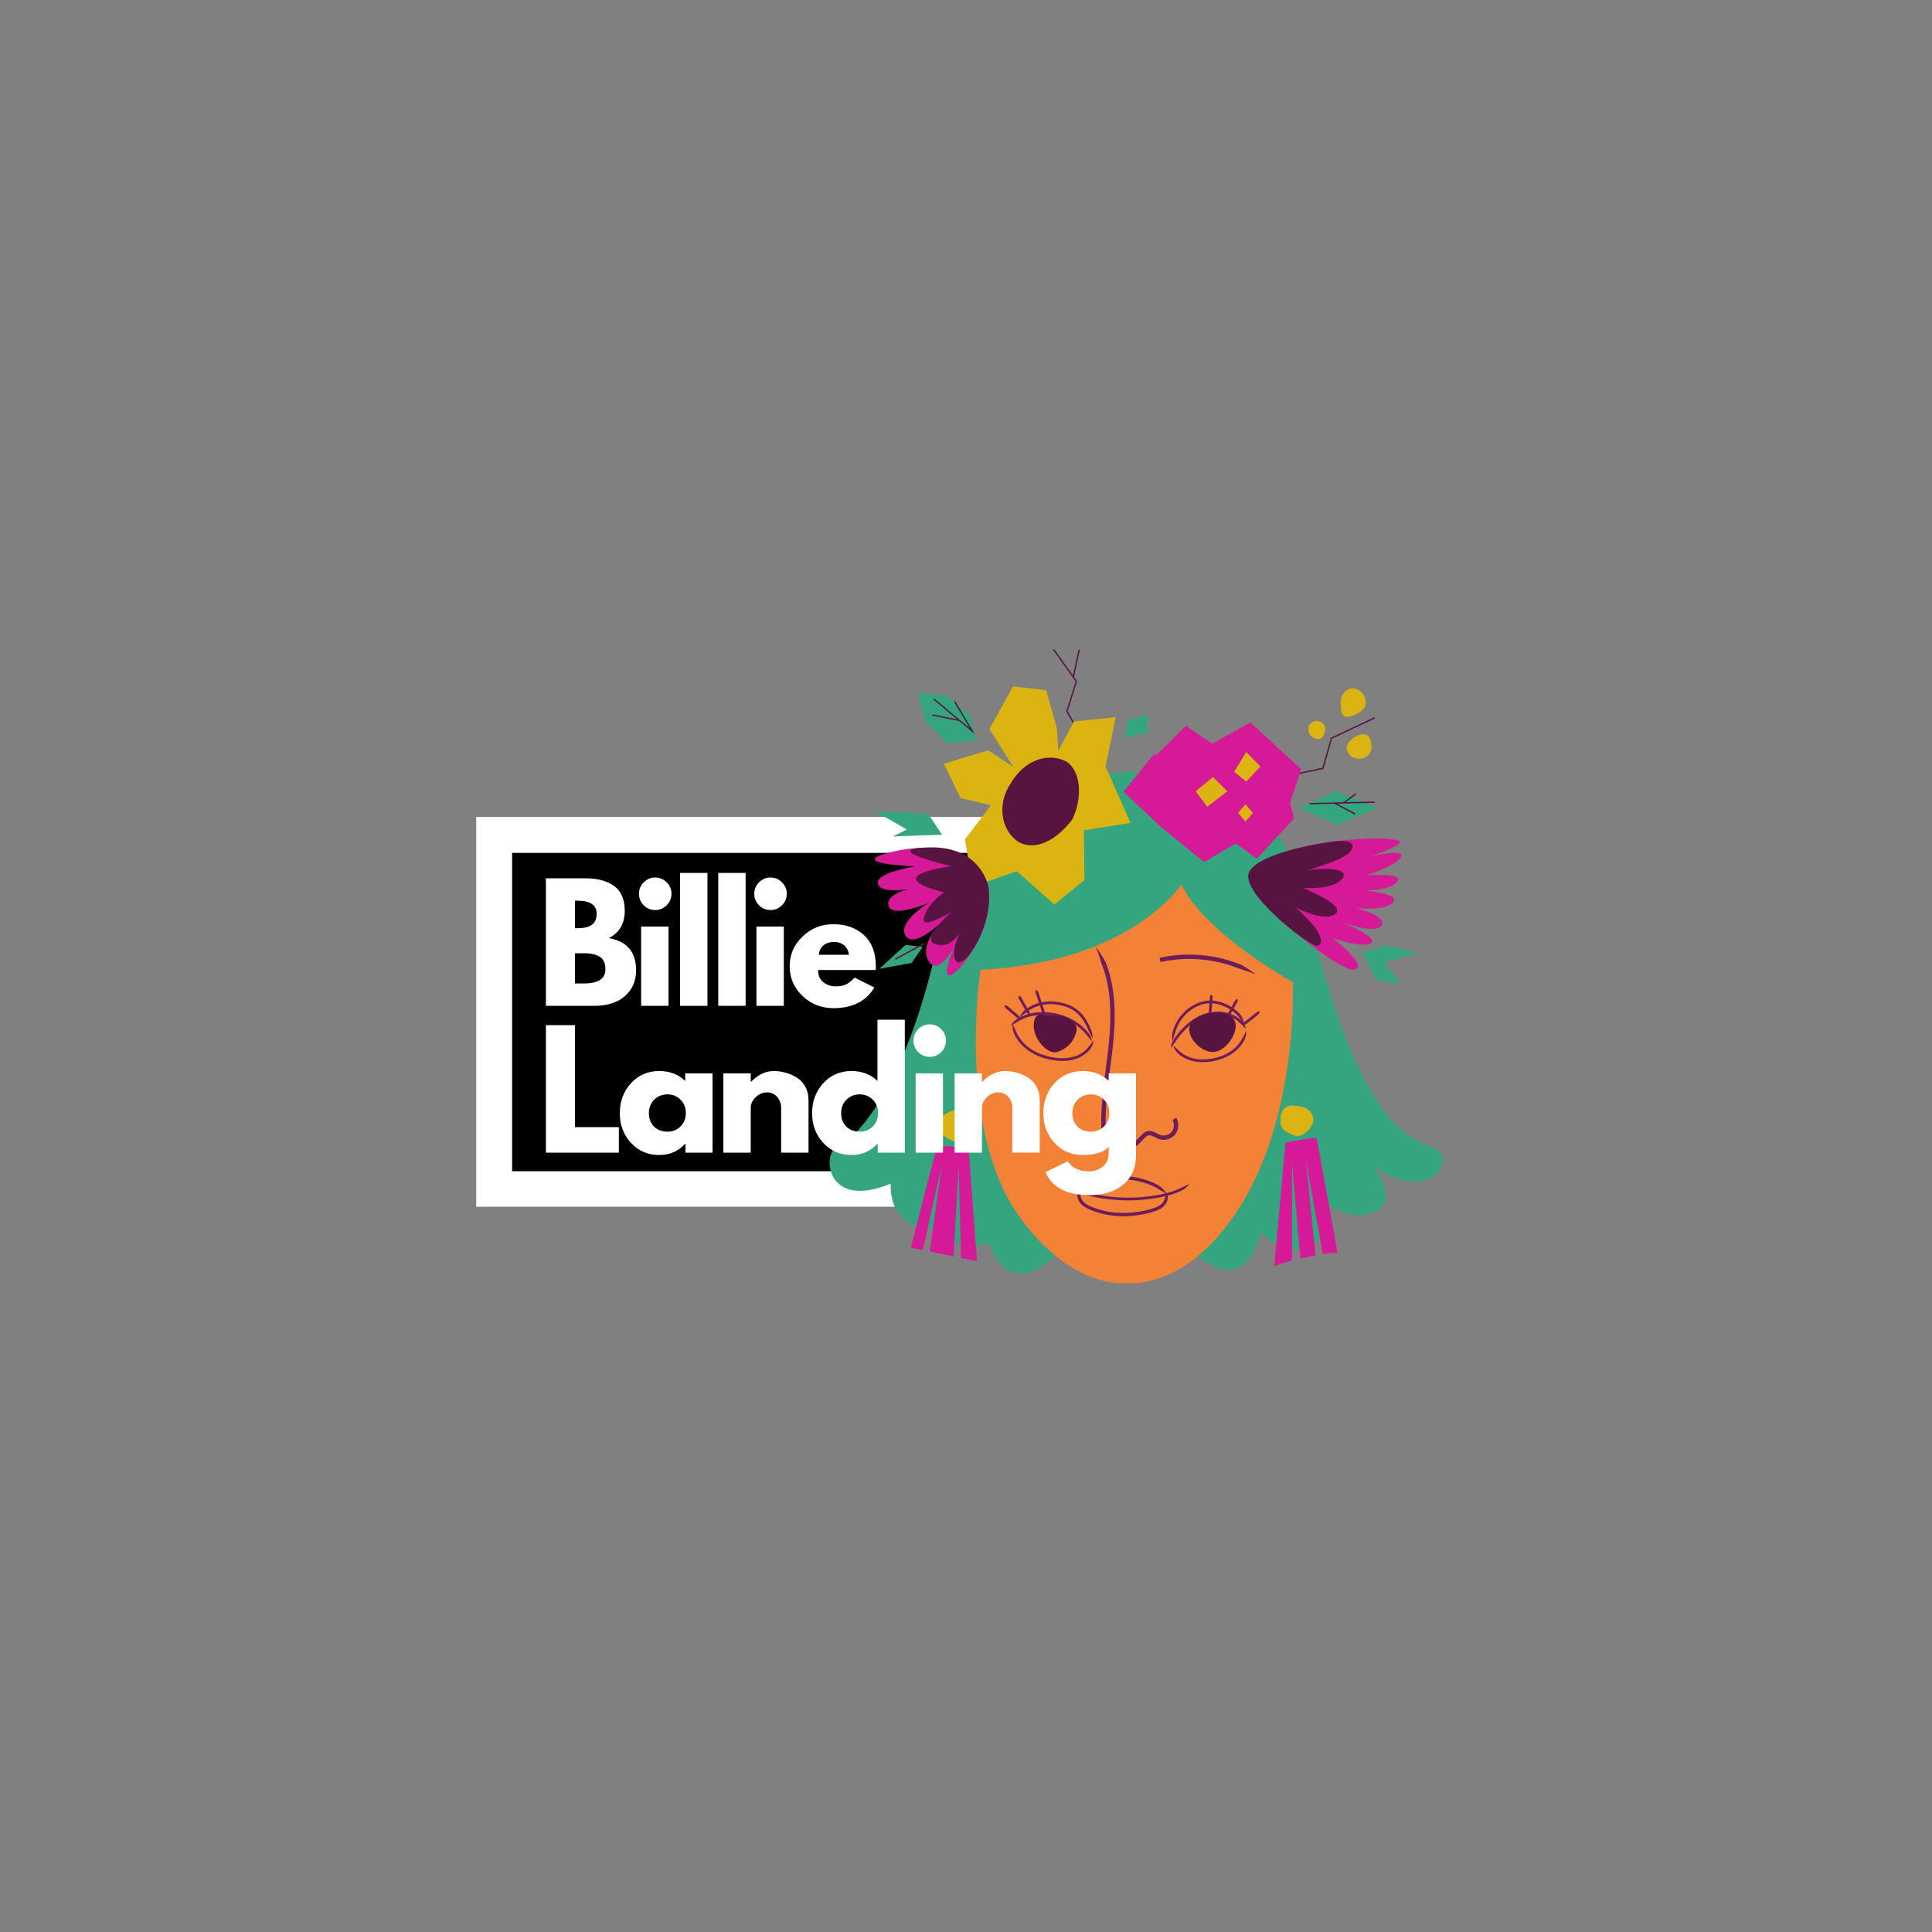 <?xml version="1.0" encoding="UTF-8"?> <svg xmlns="http://www.w3.org/2000/svg" xmlns:xlink="http://www.w3.org/1999/xlink" width="375pt" height="375pt" viewBox="0 0 375 375"><rect x="0" y="0" width="375" height="375" fill="#808080" stroke="none"/> <defs> <g> <symbol overflow="visible" id="glyph0-0"> <path style="stroke:none;" d=""></path> </symbol> <symbol overflow="visible" id="glyph0-1"> <path style="stroke:none;" d="M 1.797 -24.75 L 9.484 -24.75 C 11.797 -24.75 13.641 -24.254 15.016 -23.266 C 16.398 -22.273 17.094 -20.672 17.094 -18.453 C 17.094 -15.973 16.066 -14.203 14.016 -13.141 C 17.535 -12.516 19.297 -10.438 19.297 -6.906 C 19.297 -4.82 18.57 -3.148 17.125 -1.891 C 15.688 -0.629 13.707 0 11.188 0 L 1.797 0 Z M 7.438 -15.062 L 7.891 -15.062 C 9.148 -15.062 10.086 -15.281 10.703 -15.719 C 11.328 -16.156 11.641 -16.875 11.641 -17.875 C 11.641 -19.562 10.391 -20.406 7.891 -20.406 L 7.438 -20.406 Z M 7.438 -4.344 L 9.203 -4.344 C 11.961 -4.344 13.344 -5.266 13.344 -7.109 C 13.344 -8.211 13 -9.004 12.312 -9.484 C 11.625 -9.961 10.586 -10.203 9.203 -10.203 L 7.438 -10.203 Z M 7.438 -4.344 "></path> </symbol> <symbol overflow="visible" id="glyph0-2"> <path style="stroke:none;" d="M 2.297 -23.969 C 2.922 -24.594 3.66 -24.906 4.516 -24.906 C 5.379 -24.906 6.125 -24.594 6.75 -23.969 C 7.375 -23.352 7.688 -22.613 7.688 -21.75 C 7.688 -20.883 7.375 -20.141 6.75 -19.516 C 6.125 -18.898 5.379 -18.594 4.516 -18.594 C 3.66 -18.594 2.922 -18.898 2.297 -19.516 C 1.68 -20.141 1.375 -20.883 1.375 -21.75 C 1.375 -22.613 1.68 -23.352 2.297 -23.969 Z M 1.797 -15.391 L 1.797 0 L 7.109 0 L 7.109 -15.391 Z M 1.797 -15.391 "></path> </symbol> <symbol overflow="visible" id="glyph0-3"> <path style="stroke:none;" d="M 1.797 0 L 1.797 -25.797 L 7.109 -25.797 L 7.109 0 Z M 1.797 0 "></path> </symbol> <symbol overflow="visible" id="glyph0-4"> <path style="stroke:none;" d="M 17.375 -6.953 L 6.203 -6.953 C 6.203 -5.879 6.551 -5.082 7.25 -4.562 C 7.957 -4.039 8.723 -3.781 9.547 -3.781 C 10.398 -3.781 11.078 -3.895 11.578 -4.125 C 12.078 -4.352 12.648 -4.805 13.297 -5.484 L 17.125 -3.562 C 15.531 -0.883 12.875 0.453 9.156 0.453 C 6.832 0.453 4.836 -0.336 3.172 -1.922 C 1.516 -3.516 0.688 -5.43 0.688 -7.672 C 0.688 -9.922 1.516 -11.844 3.172 -13.438 C 4.836 -15.039 6.832 -15.844 9.156 -15.844 C 11.594 -15.844 13.578 -15.133 15.109 -13.719 C 16.641 -12.312 17.406 -10.301 17.406 -7.688 C 17.406 -7.32 17.395 -7.078 17.375 -6.953 Z M 6.359 -9.906 L 12.203 -9.906 C 12.086 -10.695 11.773 -11.305 11.266 -11.734 C 10.754 -12.172 10.098 -12.391 9.297 -12.391 C 8.422 -12.391 7.723 -12.16 7.203 -11.703 C 6.68 -11.242 6.398 -10.645 6.359 -9.906 Z M 6.359 -9.906 "></path> </symbol> <symbol overflow="visible" id="glyph0-5"> <path style="stroke:none;" d="M 7.438 -24.75 L 7.438 -4.953 L 15.953 -4.953 L 15.953 0 L 1.797 0 L 1.797 -24.75 Z M 7.438 -24.75 "></path> </symbol> <symbol overflow="visible" id="glyph0-6"> <path style="stroke:none;" d="M 2.844 -1.906 C 1.406 -3.477 0.688 -5.398 0.688 -7.672 C 0.688 -9.953 1.406 -11.883 2.844 -13.469 C 4.289 -15.051 6.125 -15.844 8.344 -15.844 C 10.383 -15.844 12.062 -15.203 13.375 -13.922 L 13.375 -15.391 L 18.688 -15.391 L 18.688 0 L 13.438 0 L 13.438 -1.734 L 13.375 -1.734 C 12.062 -0.273 10.383 0.453 8.344 0.453 C 6.125 0.453 4.289 -0.332 2.844 -1.906 Z M 7.359 -10.281 C 6.672 -9.602 6.328 -8.734 6.328 -7.672 C 6.328 -6.617 6.656 -5.754 7.312 -5.078 C 7.977 -4.41 8.852 -4.078 9.938 -4.078 C 10.969 -4.078 11.816 -4.414 12.484 -5.094 C 13.16 -5.781 13.5 -6.645 13.5 -7.688 C 13.5 -8.738 13.156 -9.602 12.469 -10.281 C 11.781 -10.969 10.938 -11.312 9.938 -11.312 C 8.914 -11.312 8.055 -10.969 7.359 -10.281 Z M 7.359 -10.281 "></path> </symbol> <symbol overflow="visible" id="glyph0-7"> <path style="stroke:none;" d="M 1.797 0 L 1.797 -15.391 L 7.109 -15.391 L 7.109 -13.766 L 7.172 -13.766 C 8.547 -15.148 10.016 -15.844 11.578 -15.844 C 12.336 -15.844 13.094 -15.738 13.844 -15.531 C 14.594 -15.332 15.312 -15.023 16 -14.609 C 16.695 -14.191 17.258 -13.598 17.688 -12.828 C 18.113 -12.055 18.328 -11.16 18.328 -10.141 L 18.328 0 L 13.016 0 L 13.016 -8.703 C 13.016 -9.504 12.758 -10.203 12.25 -10.797 C 11.738 -11.398 11.078 -11.703 10.266 -11.703 C 9.461 -11.703 8.734 -11.391 8.078 -10.766 C 7.43 -10.148 7.109 -9.461 7.109 -8.703 L 7.109 0 Z M 1.797 0 "></path> </symbol> <symbol overflow="visible" id="glyph0-8"> <path style="stroke:none;" d="M 2.844 -1.906 C 1.406 -3.477 0.688 -5.398 0.688 -7.672 C 0.688 -9.953 1.406 -11.883 2.844 -13.469 C 4.289 -15.051 6.125 -15.844 8.344 -15.844 C 10.383 -15.844 12.062 -15.203 13.375 -13.922 L 13.375 -25.797 L 18.688 -25.797 L 18.688 0 L 13.438 0 L 13.438 -1.734 L 13.375 -1.734 C 12.062 -0.273 10.383 0.453 8.344 0.453 C 6.125 0.453 4.289 -0.332 2.844 -1.906 Z M 7.359 -10.281 C 6.672 -9.602 6.328 -8.734 6.328 -7.672 C 6.328 -6.617 6.656 -5.754 7.312 -5.078 C 7.977 -4.41 8.852 -4.078 9.938 -4.078 C 10.969 -4.078 11.816 -4.414 12.484 -5.094 C 13.16 -5.781 13.5 -6.645 13.5 -7.688 C 13.5 -8.738 13.156 -9.602 12.469 -10.281 C 11.781 -10.969 10.938 -11.312 9.938 -11.312 C 8.914 -11.312 8.055 -10.969 7.359 -10.281 Z M 7.359 -10.281 "></path> </symbol> <symbol overflow="visible" id="glyph0-9"> <path style="stroke:none;" d="M 1.109 3.781 L 5.453 1.656 C 6.254 2.969 7.645 3.625 9.625 3.625 C 10.551 3.625 11.406 3.328 12.188 2.734 C 12.977 2.148 13.375 1.25 13.375 0.031 L 13.375 -1.109 C 12.438 -0.066 10.758 0.453 8.344 0.453 C 6.125 0.453 4.289 -0.332 2.844 -1.906 C 1.406 -3.477 0.688 -5.398 0.688 -7.672 C 0.688 -9.953 1.406 -11.883 2.844 -13.469 C 4.289 -15.051 6.125 -15.844 8.344 -15.844 C 10.32 -15.844 11.973 -15.234 13.297 -14.016 L 13.375 -14.016 L 13.375 -15.391 L 18.688 -15.391 L 18.688 0.422 C 18.688 2.922 17.852 4.848 16.188 6.203 C 14.531 7.566 12.344 8.25 9.625 8.25 C 5.227 8.25 2.391 6.758 1.109 3.781 Z M 7.359 -10.281 C 6.672 -9.602 6.328 -8.734 6.328 -7.672 C 6.328 -6.617 6.656 -5.754 7.312 -5.078 C 7.977 -4.41 8.852 -4.078 9.938 -4.078 C 10.969 -4.078 11.816 -4.414 12.484 -5.094 C 13.16 -5.781 13.5 -6.645 13.5 -7.688 C 13.5 -8.738 13.156 -9.602 12.469 -10.281 C 11.781 -10.969 10.938 -11.312 9.938 -11.312 C 8.914 -11.312 8.055 -10.969 7.359 -10.281 Z M 7.359 -10.281 "></path> </symbol> </g> <clipPath id="clip1"> <path d="M 161.035 134.301 L 280.004 134.301 L 280.004 247.312 L 161.035 247.312 Z M 161.035 134.301 "></path> </clipPath> <clipPath id="clip2"> <path d="M 169 126.059 L 269 126.059 L 269 191 L 169 191 Z M 169 126.059 "></path> </clipPath> <clipPath id="clip3"> <path d="M 189.164 171.629 L 251 171.629 L 251 249.055 L 189.164 249.055 Z M 189.164 171.629 "></path> </clipPath> </defs> <g id="surface1"> <path style=" stroke:none;fill-rule:nonzero;fill:rgb(0%,0%,0%);fill-opacity:1;" d="M 99.117 162.957 L 210.957 162.957 L 210.957 233.621 L 99.117 233.621 Z M 99.117 162.957 "></path> <path style=" stroke:none;fill-rule:nonzero;fill:rgb(100%,100%,100%);fill-opacity:1;" d="M 236.34 158.574 L 92.43 158.574 L 92.43 234.23 L 243.234 234.23 L 243.234 158.574 Z M 236.34 227.336 L 99.402 227.336 L 99.402 165.547 L 236.34 165.547 Z M 236.34 227.336 "></path> <g clip-path="url(#clip1)" clip-rule="nonzero"> <path style=" stroke:none;fill-rule:nonzero;fill:rgb(20.779%,64.709%,49.799%);fill-opacity:1;" d="M 222.758 138.578 L 219.008 139.754 L 218.227 143.188 L 222.758 142.242 Z M 182.844 162.008 L 180.133 157.934 L 169.766 157.414 L 176.012 161.008 L 173.301 162.355 Z M 275.266 184.961 L 269.141 183.465 L 264.375 184.961 L 267.098 190.195 L 271.801 191.074 L 268.758 186.77 Z M 170.676 188.043 L 176.949 186.906 L 179.094 183.789 L 175.766 183.41 Z M 267.453 156.75 L 259.316 153.598 L 252.09 156.859 L 259.578 160.098 Z M 189.551 143.773 L 188.211 138.777 L 183.844 135.09 L 178.203 134.453 L 179.672 140.098 L 183.895 144.266 Z M 274.926 229.336 C 270.246 229.602 266.48 226.074 266.281 225.887 C 266.523 226.191 272.324 233.523 266.273 235.418 C 260.258 237.301 256.195 232.242 255.984 231.973 C 256.156 232.258 259.703 238.129 255.148 241.5 C 250.48 244.957 244.711 239.148 244.711 239.148 C 241.965 251.453 233.328 244.441 233.328 244.441 C 233.328 244.441 217.797 230.164 206.535 242.109 C 195.273 254.055 191.977 241.082 191.977 241.082 C 185.25 244.402 183.738 238.598 183.738 238.598 C 171.93 239.84 172.887 229.75 172.887 229.75 C 160.117 235.004 159.703 223.805 162.312 222.836 C 164.922 221.867 175.91 212.746 182.504 180.672 C 189.094 148.602 220.273 149.844 220.273 149.844 C 250.078 148.738 253.641 175.559 253.641 175.559 C 263.664 220.488 275.062 221.18 278.359 222.836 C 281.656 224.496 279.734 229.059 274.926 229.336 "></path> </g> <g clip-path="url(#clip2)" clip-rule="nonzero"> <path style="fill:none;stroke-width:10;stroke-linecap:butt;stroke-linejoin:miter;stroke:rgb(34.509%,7.84%,25.49%);stroke-opacity:1;stroke-miterlimit:10;" d="M 706.205 2539.784 L 489.308 2422.795 M 3927.426 3656.262 L 3835.474 3589.498 M 3922.538 3506.498 L 3767.044 3589.498 M 4069.325 3595.264 L 3582.224 3583.732 M 766.233 4245.91 L 969.383 4205.093 M 776.009 4366.693 L 1065.306 4124.976 L 932.724 4346.967 M 3292.01 3765.209 L 3682.577 3847.602 L 3746.424 4072.931 L 4069.325 4224.516 M 1819.098 4528.899 L 1863.089 4733.592 M 1640.235 4779.265 L 1841.705 4497.338 L 1771.442 4273.071 L 1967.871 3933.485 " transform="matrix(0.026,0,0,-0.026,161.033,249.172)"></path> </g> <g clip-path="url(#clip3)" clip-rule="nonzero"> <path style=" stroke:none;fill-rule:nonzero;fill:rgb(95.29%,50.589%,21.179%);fill-opacity:1;" d="M 250.941 190.625 C 250.941 190.625 252.133 217.309 239.859 235.496 C 227.586 253.684 210.387 253.527 197.93 236.246 C 185.477 218.969 190.332 188.223 190.332 188.223 C 219.629 186.785 229.293 171.691 229.293 171.691 C 234.055 181.371 250.941 190.625 250.941 190.625 "></path> </g> <path style=" stroke:none;fill-rule:nonzero;fill:rgb(43.14%,10.979%,35.289%);fill-opacity:1;" d="M 202.707 196.84 C 202.727 196.848 202.695 196.859 202.699 196.855 C 202.707 196.855 202.707 196.883 202.707 196.844 C 202.707 196.848 202.707 196.844 202.711 196.836 C 202.734 196.812 202.734 196.816 202.742 196.805 C 202.746 196.797 202.75 196.777 202.754 196.762 C 202.77 196.703 202.777 196.645 202.781 196.586 C 202.789 196.473 202.777 196.355 202.734 196.219 C 202.637 195.922 202.145 194.441 202.145 194.441 C 202.145 194.441 201.656 192.961 201.559 192.664 C 201.465 192.391 201.328 192.266 201.094 192.09 C 201.008 192.375 200.973 192.559 201.059 192.832 C 201.16 193.129 201.648 194.609 201.648 194.609 C 201.648 194.609 202.137 196.09 202.234 196.387 C 202.281 196.523 202.34 196.621 202.418 196.707 C 202.453 196.754 202.496 196.793 202.543 196.836 C 202.566 196.848 202.586 196.887 202.648 196.918 C 202.664 196.926 202.684 196.93 202.699 196.926 C 202.723 196.922 202.75 196.898 202.746 196.883 C 202.75 196.867 202.746 196.855 202.738 196.844 C 202.734 196.832 202.711 196.828 202.707 196.84 Z M 212.109 201.574 C 212.062 200.879 212.004 200.402 211.688 199.637 C 211.633 199.512 211.547 199.301 211.34 198.875 C 211.113 198.422 210.781 197.824 210.328 197.238 C 209.883 196.645 209.293 196.086 208.672 195.684 C 208.055 195.273 207.426 195.035 206.973 194.883 C 206.516 194.73 206.223 194.664 206.223 194.664 C 206.223 194.664 205.98 194.598 205.578 194.523 C 205.176 194.449 204.605 194.375 203.965 194.371 C 203.324 194.363 202.609 194.43 201.934 194.594 C 201.258 194.75 200.629 195.004 200.133 195.262 C 199.57 195.562 199.25 195.805 199.086 195.93 C 198.426 196.445 198.156 196.875 197.883 197.516 C 198.426 197.078 198.785 196.824 199.402 196.352 C 199.555 196.234 199.852 196.012 200.379 195.734 C 200.84 195.492 201.426 195.258 202.055 195.109 C 202.688 194.961 203.355 194.895 203.961 194.898 C 204.566 194.902 205.102 194.977 205.484 195.043 C 205.867 195.113 206.098 195.176 206.098 195.176 C 206.098 195.176 206.371 195.242 206.805 195.383 C 207.234 195.527 207.824 195.754 208.387 196.129 C 208.953 196.5 209.492 197.012 209.91 197.562 C 210.336 198.113 210.652 198.68 210.867 199.113 C 211.07 199.52 211.152 199.723 211.207 199.848 C 211.516 200.578 211.742 200.98 212.109 201.574 Z M 196.566 198.766 C 196.512 199.461 196.547 199.969 196.891 200.738 C 196.949 200.867 197.047 201.078 197.297 201.488 C 197.602 201.988 198.078 202.621 198.703 203.191 C 199.324 203.766 200.086 204.273 200.824 204.645 C 201.566 205.016 202.281 205.266 202.809 205.414 C 203.332 205.566 203.664 205.633 203.664 205.633 C 203.664 205.633 203.945 205.699 204.402 205.773 C 204.863 205.848 205.512 205.93 206.242 205.93 C 206.973 205.93 207.793 205.84 208.559 205.613 C 209.324 205.395 210.023 205.031 210.543 204.645 C 211.066 204.262 211.332 203.957 211.473 203.801 C 212.02 203.152 212.176 202.641 212.238 201.949 C 211.855 202.535 211.578 202.867 211.078 203.449 C 210.953 203.59 210.711 203.867 210.234 204.215 C 209.758 204.57 209.117 204.898 208.41 205.102 C 207.703 205.312 206.934 205.398 206.242 205.398 C 205.547 205.398 204.93 205.324 204.488 205.254 C 204.047 205.18 203.777 205.117 203.777 205.117 C 203.777 205.117 203.457 205.055 202.953 204.906 C 202.449 204.762 201.766 204.523 201.062 204.172 C 200.359 203.816 199.641 203.336 199.059 202.797 C 198.473 202.266 198.031 201.672 197.742 201.211 C 197.512 200.828 197.422 200.629 197.363 200.512 C 197.039 199.805 196.844 199.41 196.566 198.766 Z M 212 202.113 C 211.828 201.441 211.656 200.977 211.137 200.324 C 211.039 200.223 210.898 200.035 210.562 199.699 C 210.215 199.34 209.699 198.902 209.105 198.484 C 208.512 198.07 207.82 197.703 207.168 197.422 C 206.512 197.133 205.887 196.949 205.43 196.828 C 205.199 196.773 205.012 196.73 204.883 196.699 C 204.754 196.676 204.68 196.66 204.68 196.66 C 204.68 196.66 204.621 196.652 204.512 196.633 C 204.398 196.613 204.242 196.578 204.039 196.555 C 203.641 196.5 203.082 196.445 202.449 196.445 C 201.82 196.441 201.121 196.5 200.453 196.625 C 199.781 196.746 199.148 196.941 198.637 197.152 C 198.047 197.395 197.707 197.598 197.527 197.699 C 196.82 198.145 196.5 198.535 196.152 199.137 C 196.742 198.77 197.133 198.562 197.797 198.156 C 197.965 198.062 198.281 197.871 198.836 197.645 C 199.312 197.449 199.914 197.266 200.547 197.148 C 201.184 197.027 201.848 196.973 202.449 196.977 C 203.051 196.977 203.586 197.027 203.969 197.082 C 204.16 197.098 204.312 197.133 204.418 197.152 C 204.523 197.168 204.582 197.18 204.582 197.18 C 204.582 197.18 204.652 197.191 204.777 197.215 C 204.902 197.246 205.078 197.289 205.301 197.34 C 205.734 197.457 206.336 197.633 206.961 197.91 C 207.586 198.18 208.242 198.531 208.809 198.926 C 209.371 199.32 209.859 199.734 210.191 200.074 C 210.508 200.395 210.641 200.566 210.734 200.66 C 210.852 200.816 210.965 200.949 211.074 201.074 C 211.184 201.195 211.273 201.316 211.375 201.422 C 211.582 201.641 211.758 201.859 212 202.113 Z M 241.379 198.758 C 241.391 198.41 241.348 198.102 241.242 197.801 C 241.137 197.5 240.973 197.199 240.699 196.875 C 240.605 196.766 240.457 196.582 240.098 196.262 C 239.676 195.887 239.07 195.453 238.352 195.086 C 237.641 194.715 236.809 194.43 236.02 194.301 C 235.227 194.164 234.484 194.199 233.957 194.285 C 233.695 194.324 233.484 194.379 233.34 194.414 C 233.195 194.457 233.117 194.477 233.117 194.477 C 233.117 194.477 232.848 194.551 232.43 194.723 C 232.016 194.902 231.441 195.168 230.871 195.586 C 230.297 195.996 229.719 196.531 229.242 197.117 C 228.758 197.703 228.379 198.34 228.117 198.895 C 227.844 199.473 227.73 199.855 227.672 200.051 C 227.445 200.855 227.465 201.359 227.586 202.043 C 227.801 201.375 227.953 200.957 228.172 200.207 C 228.23 200.023 228.336 199.664 228.594 199.121 C 228.84 198.602 229.195 198.008 229.648 197.457 C 230.098 196.902 230.637 196.402 231.176 196.02 C 231.707 195.629 232.242 195.383 232.629 195.211 C 233.02 195.051 233.266 194.984 233.266 194.984 C 233.266 194.984 233.34 194.965 233.473 194.926 C 233.605 194.891 233.801 194.844 234.039 194.809 C 234.52 194.73 235.203 194.699 235.934 194.824 C 236.664 194.945 237.441 195.207 238.113 195.559 C 238.785 195.906 239.363 196.316 239.75 196.66 C 240.082 196.953 240.215 197.121 240.301 197.219 C 240.551 197.508 240.73 197.742 240.902 197.977 C 241.07 198.211 241.227 198.445 241.379 198.758 Z M 241.105 198.973 C 241.367 198.996 241.531 198.992 241.734 198.852 C 241.844 198.777 242.164 198.543 242.453 198.324 C 242.742 198.102 243.004 197.898 243.004 197.898 C 243.004 197.898 243.262 197.691 243.547 197.465 C 243.832 197.234 244.133 196.977 244.23 196.891 C 244.414 196.727 244.461 196.566 244.5 196.305 C 244.238 196.312 244.078 196.336 243.891 196.488 C 243.793 196.57 243.492 196.824 243.215 197.051 C 242.938 197.277 242.684 197.484 242.684 197.484 C 242.684 197.484 242.422 197.68 242.137 197.898 C 241.852 198.113 241.535 198.344 241.43 198.422 C 241.234 198.566 241.176 198.719 241.105 198.973 Z M 238.375 197.156 C 238.602 197.09 238.738 197.031 238.844 196.852 C 238.953 196.652 239.508 195.66 239.508 195.66 C 239.508 195.66 240.059 194.668 240.172 194.469 C 240.27 194.285 240.246 194.137 240.184 193.906 C 239.953 193.977 239.816 194.039 239.711 194.219 C 239.602 194.414 239.051 195.402 239.051 195.402 C 239.051 195.402 238.5 196.387 238.391 196.586 C 238.293 196.773 238.312 196.918 238.375 197.156 Z M 234.82 196.887 C 235.008 196.727 235.113 196.613 235.137 196.395 C 235.152 196.277 235.191 195.922 235.219 195.598 C 235.246 195.273 235.27 194.977 235.27 194.977 C 235.27 194.977 235.293 194.68 235.316 194.355 C 235.34 194.027 235.359 193.672 235.359 193.555 C 235.367 193.336 235.285 193.207 235.125 193.02 C 234.949 193.191 234.852 193.312 234.836 193.527 C 234.832 193.645 234.809 193.996 234.789 194.32 C 234.77 194.641 234.746 194.934 234.746 194.934 C 234.746 194.934 234.723 195.227 234.695 195.551 C 234.664 195.871 234.629 196.223 234.617 196.34 C 234.598 196.555 234.676 196.688 234.82 196.887 Z M 241.895 200.105 C 241.586 200.73 241.363 201.109 240.988 201.789 C 240.922 201.902 240.816 202.09 240.555 202.449 C 240.289 202.809 239.887 203.262 239.387 203.668 C 238.887 204.082 238.285 204.445 237.699 204.715 C 237.113 204.988 236.551 205.168 236.137 205.277 C 235.723 205.387 235.457 205.434 235.457 205.434 C 235.457 205.434 235.238 205.48 234.875 205.531 C 234.512 205.582 234.004 205.637 233.438 205.633 C 232.867 205.633 232.238 205.57 231.648 205.43 C 231.059 205.297 230.512 205.074 230.086 204.84 C 229.566 204.551 229.285 204.316 229.141 204.195 C 228.844 203.949 228.621 203.746 228.406 203.547 C 228.191 203.348 227.98 203.16 227.746 202.902 C 227.836 203.242 227.945 203.52 228.109 203.793 C 228.27 204.062 228.48 204.324 228.801 204.602 C 228.961 204.734 229.27 204.992 229.832 205.309 C 230.297 205.562 230.895 205.805 231.527 205.949 C 232.164 206.102 232.832 206.164 233.434 206.164 C 234.035 206.168 234.57 206.109 234.949 206.055 C 235.328 206 235.559 205.949 235.559 205.949 C 235.559 205.949 235.832 205.902 236.27 205.789 C 236.703 205.676 237.301 205.484 237.918 205.199 C 238.539 204.914 239.18 204.527 239.719 204.082 C 240.258 203.645 240.691 203.156 240.977 202.77 C 241.258 202.379 241.371 202.176 241.441 202.051 C 241.844 201.312 241.914 200.801 241.895 200.105 Z M 241.879 199.762 C 241.691 199.094 241.488 198.621 240.879 198.031 C 240.77 197.938 240.605 197.77 240.207 197.496 C 239.781 197.203 239.164 196.871 238.445 196.648 C 237.734 196.43 236.926 196.32 236.191 196.348 C 235.453 196.367 234.793 196.5 234.324 196.629 C 233.859 196.758 233.574 196.871 233.574 196.871 C 233.574 196.871 233.336 196.953 232.957 197.121 C 232.582 197.293 232.07 197.559 231.535 197.918 C 231 198.273 230.441 198.723 229.945 199.203 C 229.445 199.68 229.004 200.184 228.656 200.617 C 228.266 201.109 228.047 201.43 227.93 201.598 C 227.473 202.285 227.316 202.77 227.238 203.465 C 227.633 202.891 227.918 202.555 228.363 201.898 C 228.473 201.738 228.688 201.426 229.07 200.949 C 229.402 200.531 229.828 200.047 230.309 199.59 C 230.785 199.129 231.316 198.699 231.824 198.359 C 232.332 198.016 232.82 197.766 233.176 197.605 C 233.531 197.445 233.758 197.363 233.758 197.363 C 233.758 197.363 234.023 197.262 234.461 197.141 C 234.902 197.02 235.52 196.895 236.207 196.879 C 236.891 196.855 237.633 196.953 238.293 197.16 C 238.953 197.363 239.52 197.668 239.91 197.934 C 240.273 198.184 240.426 198.336 240.523 198.422 C 241.082 198.949 241.398 199.258 241.879 199.762 Z M 226.418 231.723 C 226.219 231.355 226.008 231.062 225.75 230.789 C 225.492 230.52 225.184 230.266 224.75 230.016 C 224.633 229.949 224.453 229.848 224.23 229.734 C 224.113 229.684 223.992 229.617 223.855 229.562 L 223.723 229.5 L 223.555 229.43 C 223.441 229.379 223.324 229.332 223.203 229.289 C 222.969 229.199 222.723 229.109 222.469 229.031 C 221.457 228.703 220.32 228.453 219.137 228.328 C 217.953 228.211 216.723 228.203 215.531 228.344 C 214.344 228.484 213.191 228.738 212.168 229.09 C 211.148 229.414 210.168 229.871 209.578 230.621 C 209.434 230.809 209.316 231.012 209.234 231.219 C 209.16 231.43 209.113 231.637 209.102 231.836 C 209.082 232.234 209.176 232.566 209.277 232.816 C 209.383 233.07 209.496 233.246 209.578 233.363 C 209.656 233.477 209.707 233.535 209.707 233.535 C 209.707 233.535 209.754 233.594 209.852 233.695 C 209.949 233.801 210.094 233.941 210.301 234.098 C 210.715 234.41 211.359 234.738 212.148 235.023 C 212.938 235.324 213.895 235.609 214.961 235.801 C 216.027 235.992 217.195 236.094 218.391 236.07 C 219.586 236.047 220.805 235.906 221.969 235.676 C 222.258 235.617 222.543 235.547 222.828 235.484 C 223.109 235.41 223.387 235.34 223.664 235.258 C 223.938 235.18 224.211 235.09 224.473 234.988 C 224.605 234.938 224.738 234.879 224.863 234.816 L 225.055 234.723 L 225.215 234.633 C 225.816 234.289 226.215 233.82 226.359 233.551 C 226.633 233.07 226.695 232.617 226.637 232.215 C 226.582 231.812 226.371 231.441 226.027 231.203 C 226.215 231.578 226.219 231.906 226.176 232.223 C 226.125 232.539 226.031 232.863 225.816 233.227 C 225.711 233.422 225.414 233.785 224.898 234.082 L 224.758 234.16 L 224.594 234.242 C 224.48 234.297 224.363 234.348 224.242 234.391 C 224.004 234.488 223.75 234.57 223.488 234.648 C 223.219 234.719 222.949 234.789 222.676 234.863 C 222.402 234.926 222.125 234.992 221.844 235.051 C 220.715 235.277 219.535 235.41 218.379 235.434 C 217.227 235.457 216.098 235.355 215.07 235.176 C 214.047 234.992 213.129 234.719 212.371 234.434 C 211.602 234.152 211.023 233.852 210.676 233.586 C 210.504 233.457 210.383 233.34 210.305 233.258 C 210.23 233.18 210.191 233.133 210.191 233.133 C 210.191 233.133 210.152 233.086 210.09 232.996 C 210.027 232.902 209.938 232.766 209.859 232.578 C 209.785 232.387 209.715 232.145 209.734 231.871 C 209.75 231.598 209.852 231.297 210.074 231.012 C 210.297 230.73 210.621 230.469 211.02 230.254 C 211.41 230.027 211.871 229.859 212.367 229.691 C 213.352 229.355 214.457 229.113 215.602 228.977 C 216.746 228.844 217.934 228.852 219.07 228.961 C 220.211 229.082 221.305 229.324 222.273 229.637 C 222.52 229.715 222.754 229.797 222.98 229.883 C 223.094 229.926 223.203 229.973 223.312 230.016 L 223.469 230.086 L 223.598 230.141 C 223.727 230.195 223.844 230.258 223.949 230.309 C 224.16 230.414 224.328 230.504 224.438 230.566 C 224.844 230.797 225.16 230.977 225.465 231.156 C 225.773 231.328 226.07 231.492 226.418 231.723 Z M 230.836 229.82 C 230.203 230.105 229.789 230.27 229.09 230.625 C 228.992 230.668 228.852 230.746 228.668 230.824 C 228.578 230.863 228.48 230.91 228.371 230.949 C 228.309 230.977 228.242 231 228.18 231.027 C 228.109 231.055 228.035 231.082 227.965 231.109 C 227.816 231.164 227.668 231.215 227.512 231.266 C 226.266 231.684 224.719 231.977 223.238 232.18 C 221.754 232.375 220.328 232.465 219.273 232.461 C 218.746 232.473 218.312 232.453 218.008 232.445 C 217.707 232.438 217.539 232.434 217.539 232.434 C 217.539 232.434 217.496 232.43 217.414 232.43 C 217.336 232.426 217.219 232.418 217.066 232.406 C 216.766 232.379 216.332 232.367 215.809 232.309 C 214.758 232.211 213.344 232 211.879 231.676 C 211.516 231.59 211.145 231.512 210.781 231.414 C 210.418 231.312 210.055 231.211 209.695 231.113 C 209.34 231 208.992 230.891 208.652 230.781 C 208.316 230.676 207.977 230.539 207.688 230.438 C 207.188 230.266 206.793 230.09 206.59 230.008 C 205.844 229.719 205.406 229.59 204.719 229.465 C 205.262 229.891 205.637 230.195 206.391 230.496 C 206.598 230.582 207 230.762 207.504 230.938 C 207.797 231.039 208.145 231.18 208.484 231.285 C 208.828 231.395 209.184 231.508 209.543 231.625 C 209.91 231.723 210.277 231.828 210.648 231.93 C 211.02 232.031 211.398 232.105 211.766 232.195 C 213.25 232.523 214.691 232.738 215.758 232.832 C 216.289 232.895 216.73 232.906 217.035 232.934 C 217.188 232.945 217.309 232.953 217.391 232.957 C 217.473 232.961 217.516 232.961 217.516 232.961 C 217.516 232.961 217.688 232.965 217.992 232.977 C 218.301 232.984 218.742 233.004 219.277 232.988 C 220.348 232.992 221.801 232.906 223.309 232.707 C 224.812 232.5 226.379 232.207 227.676 231.773 C 227.836 231.719 227.992 231.664 228.145 231.605 C 228.223 231.578 228.297 231.551 228.371 231.523 C 228.438 231.496 228.504 231.469 228.57 231.441 C 228.684 231.398 228.785 231.348 228.883 231.309 C 229.074 231.227 229.223 231.145 229.324 231.098 C 230.059 230.719 230.414 230.367 230.836 229.82 Z M 227.824 218.781 C 227.742 219.262 227.492 219.695 227.117 219.984 C 226.738 220.273 226.242 220.434 225.766 220.41 C 225.523 220.398 225.305 220.348 225.07 220.242 C 224.832 220.141 224.582 220.004 224.312 219.867 C 224.043 219.734 223.742 219.594 223.379 219.535 C 223.02 219.473 222.59 219.539 222.27 219.734 C 221.949 219.922 221.723 220.16 221.52 220.363 L 220.906 220.988 C 220.109 221.809 219.273 222.555 218.266 222.828 C 217.77 222.965 217.258 222.98 216.801 222.82 C 216.336 222.66 215.922 222.344 215.594 221.945 C 214.922 221.141 214.68 220.043 214.613 218.926 C 214.523 216.652 214.684 214.32 214.922 212.02 C 215.395 207.406 216.242 202.797 216.344 198.082 C 216.375 196.906 216.348 195.727 216.266 194.551 C 216.184 193.375 216.047 192.199 215.82 191.035 C 215.598 189.875 215.309 188.723 214.914 187.602 L 214.582 186.723 C 214.023 185.672 213.379 184.68 212.656 183.766 C 213.125 184.805 213.492 185.863 213.77 186.934 L 213.941 187.379 L 214.023 187.594 C 214.078 187.73 214.125 187.863 214.168 188.004 L 214.438 188.832 L 214.664 189.668 C 214.742 189.949 214.797 190.234 214.863 190.516 C 215.109 191.652 215.281 192.805 215.387 193.969 C 215.484 195.129 215.527 196.301 215.52 197.469 C 215.484 202.156 214.641 206.816 214.133 211.531 C 213.879 213.895 213.703 216.266 213.762 218.668 C 213.785 219.277 213.848 219.895 214 220.508 C 214.148 221.121 214.398 221.734 214.781 222.262 C 215.16 222.789 215.668 223.246 216.289 223.523 C 216.598 223.656 216.938 223.742 217.273 223.77 C 217.613 223.793 217.949 223.762 218.27 223.695 C 218.914 223.551 219.496 223.262 220.012 222.898 C 220.527 222.535 220.973 222.109 221.395 221.688 L 222.012 221.055 C 222.223 220.848 222.418 220.641 222.605 220.516 C 222.793 220.383 222.961 220.348 223.168 220.355 C 223.375 220.375 223.609 220.461 223.855 220.582 C 224.105 220.699 224.367 220.848 224.656 220.98 C 224.945 221.113 225.297 221.223 225.641 221.246 C 226.328 221.293 227.02 221.098 227.578 220.688 C 228.145 220.281 228.527 219.625 228.645 218.953 C 228.77 218.277 228.656 217.555 228.293 216.949 L 227.582 217.387 C 227.82 217.789 227.91 218.301 227.824 218.781 Z M 225.25 186.73 L 225.07 185.91 C 227.809 185.309 230.637 185.137 233.422 185.414 C 234.816 185.555 236.199 185.801 237.555 186.152 C 237.891 186.246 238.23 186.328 238.566 186.434 L 239.566 186.754 L 240.516 187.105 C 240.672 187.16 240.82 187.223 240.973 187.289 C 241.965 187.855 242.902 188.508 243.801 189.18 C 242.734 188.73 241.656 188.332 240.559 188.023 C 240.484 187.996 240.414 187.961 240.34 187.934 L 240.047 187.828 C 239.734 187.715 239.422 187.586 239.102 187.484 L 238.148 187.18 L 237.18 186.918 C 235.879 186.598 234.559 186.367 233.227 186.242 C 230.562 185.98 227.863 186.164 225.25 186.73 "></path> <path style=" stroke:none;fill-rule:nonzero;fill:rgb(43.14%,10.979%,35.289%);fill-opacity:1;" d="M 199.844 196.965 C 199.887 196.707 199.898 196.543 199.785 196.332 C 199.656 196.105 199.008 194.977 199.008 194.977 C 199.008 194.977 198.363 193.844 198.234 193.617 C 198.113 193.41 197.965 193.336 197.719 193.242 C 197.676 193.5 197.664 193.664 197.777 193.875 C 197.906 194.105 198.555 195.238 198.555 195.238 C 198.555 195.238 199.199 196.371 199.332 196.598 C 199.453 196.805 199.598 196.879 199.844 196.965 "></path> <path style=" stroke:none;fill-rule:nonzero;fill:rgb(43.14%,10.979%,35.289%);fill-opacity:1;" d="M 197.93 197.652 C 197.895 197.402 197.859 197.25 197.695 197.109 C 197.516 196.957 196.621 196.199 196.621 196.199 C 196.621 196.199 195.723 195.441 195.543 195.289 C 195.375 195.152 195.223 195.141 194.973 195.148 C 195 195.395 195.035 195.539 195.199 195.688 C 195.379 195.84 196.285 196.602 196.285 196.602 C 196.285 196.602 197.188 197.367 197.367 197.52 C 197.535 197.656 197.688 197.664 197.93 197.652 "></path> <path style=" stroke:none;fill-rule:nonzero;fill:rgb(83.919%,9.799%,58.82%);fill-opacity:1;" d="M 188.207 166.602 C 188.207 166.602 183.156 163.004 173.266 165.324 C 163.375 167.641 177.664 168.168 177.664 168.168 C 177.664 168.168 169.602 169.379 170.441 171.645 C 171.277 173.91 178.445 172.172 178.445 172.172 C 178.445 172.172 172.008 172.953 172.43 175.672 C 172.848 178.391 180.172 175.281 180.172 175.281 C 180.172 175.281 174 179.074 175.832 181.707 C 177.664 184.344 183.684 178.074 183.684 178.074 C 183.684 178.074 178.027 182.957 180.277 186.602 C 182.531 190.242 186.77 181.098 186.77 181.098 C 186.77 181.098 183.418 186.496 183.836 188.895 C 184.258 191.297 191.105 183.059 191.734 176.719 C 192.367 170.379 188.207 166.602 188.207 166.602 M 248.133 178.281 C 248.133 178.281 260.398 188.938 263.004 188.184 C 265.609 187.43 258.707 182.117 258.707 182.117 C 258.707 182.117 264.789 184.16 266.145 182.992 C 267.5 181.832 260.223 178.906 260.223 178.906 C 260.223 178.906 266.984 181.527 268.148 179.617 C 269.316 177.711 263.125 176.25 263.125 176.25 C 263.125 176.25 268.941 176.895 270.41 175.148 C 271.875 173.398 264.824 172.871 264.824 172.871 C 264.824 172.871 269.77 172.934 271.207 171.121 C 272.648 169.309 265.184 169.887 265.184 169.887 C 265.184 169.887 270.902 168.141 271.906 166.379 C 272.914 164.617 266.012 166.227 266.012 166.227 C 266.012 166.227 270.574 164.793 271.684 163.59 C 272.797 162.387 260.219 162.211 250.836 164.906 C 241.453 167.598 248.133 178.281 248.133 178.281 Z M 252.562 149.289 L 242.68 140.223 L 235.266 144.359 L 230.191 140.887 L 224.336 146.684 L 224.043 146.277 L 218.07 153.688 L 225.504 160.664 L 233.75 167.328 L 239.863 163.703 L 243.961 166.684 L 251.18 158.852 L 250.391 155.84 Z M 255.57 220.941 C 255.57 220.586 249.5 221.781 249.5 221.82 C 249.5 222.113 247.32 245.707 247.32 245.938 C 247.32 245.652 248.828 245.16 250.785 244.672 L 250.785 225.605 L 252.398 244.289 C 253.379 244.07 254.395 243.863 255.344 243.688 L 253.457 225.141 L 256.766 243.441 C 258.402 243.176 259.59 243.07 259.59 243.262 C 259.59 242.672 255.57 220.98 255.57 220.941 Z M 189.625 244.758 C 189.625 244.793 188.316 244.531 186.531 244.168 L 186.078 226.352 L 185.086 243.871 C 183.574 243.559 181.91 243.211 180.473 242.91 L 182.793 226.082 L 179.129 242.633 C 177.754 242.348 176.809 242.156 176.809 242.172 C 176.809 242.113 181.934 221.859 181.934 222.719 C 181.934 222.203 188.008 222.727 188.008 222.883 C 188.008 222.648 189.625 244.977 189.625 244.758 "></path> <path style=" stroke:none;fill-rule:nonzero;fill:rgb(86.269%,70.589%,7.059%);fill-opacity:1;" d="M 200.207 151.199 L 191.789 145.625 L 183.191 148.25 L 186.434 154.906 L 197.227 157.457 Z M 194.254 153.789 L 187.309 162.906 L 188.754 172.102 L 197.363 169.09 L 204.652 175.562 L 210.484 170.82 L 210.387 161.164 L 219.434 159.723 L 214.59 148.797 L 216.547 139.215 L 208.461 140.035 L 204.414 147.637 Z M 205.656 149.16 L 205.141 141.328 L 203.047 133.957 L 196.621 133.23 L 192.047 141.5 L 197.516 150.195 Z M 241.738 156.117 L 240.316 157.77 L 241.738 159.469 L 243.199 157.77 Z M 235.422 150.824 L 232.094 153.59 L 234.324 156.598 L 238.215 153.59 Z M 241.898 145.957 L 239.555 149.812 L 241.898 151.711 L 244.641 148.785 Z M 253.98 141.773 C 253.98 142.863 255.129 143.453 255.957 143.453 C 256.781 143.453 257.211 142.359 257.211 141.273 C 257.211 140.188 255.586 139.648 254.891 140.098 C 253.98 140.688 253.98 140.688 253.98 141.773 Z M 261.398 145.109 C 261.398 146.312 262.473 147.285 263.801 147.285 C 265.129 147.285 266.203 146.312 266.203 145.109 C 266.203 143.906 265.953 142.52 264.625 142.52 C 263.297 142.52 261.398 143.906 261.398 145.109 Z M 262.566 133.602 C 261.465 133.602 260.23 134.688 260.23 136.367 C 260.23 138.047 260.367 139.133 261.465 139.133 C 262.566 139.133 265.102 138.047 265.102 136.367 C 265.102 134.688 263.664 133.602 262.566 133.602 Z M 248.562 217.52 C 248.375 219.262 249.789 219.887 251.668 220.543 C 253.453 220.398 254.871 218.559 254.906 217.379 C 254.949 215.867 253.535 214.699 251.719 214.711 C 249.992 214.203 248.406 215.156 248.562 217.52 Z M 189.141 217.797 C 188.785 219.914 187.188 221.609 185.508 221.645 C 183.551 221 182.078 219.754 181.848 218.527 C 181.938 217.035 183.715 215.762 185.77 215.387 C 187.438 214.824 189.102 216.371 189.141 217.797 "></path> <path style=" stroke:none;fill-rule:nonzero;fill:rgb(34.509%,7.84%,25.49%);fill-opacity:1;" d="M 191.898 172.312 C 191.898 172.312 190.605 164.199 180.348 164.48 C 170.09 164.762 184.711 168.133 184.711 168.133 C 184.711 168.133 170.195 169.891 183.281 173.227 C 183.281 173.227 180.242 175.016 179.336 178.109 C 178.562 180.75 184.746 176.934 184.746 176.934 C 184.746 176.934 178.297 182.52 181.711 183.316 C 185.465 184.195 186.84 179.793 186.84 179.793 C 186.84 179.793 184.133 185.066 185.617 186.602 C 187.152 188.188 192.84 179.969 191.898 172.312 Z M 258.016 163.473 C 258.016 163.473 245.309 165.121 242.609 168.965 C 239.91 172.809 254.234 183.742 255.59 183.566 C 256.945 183.387 257.23 181.199 251.457 176.117 C 251.457 176.117 257.016 179.09 259.188 177.398 C 261.359 175.699 252.859 172.344 252.859 172.344 C 252.859 172.344 258.68 172.824 260.516 170.566 C 262.355 168.309 255.988 168.453 253.949 168.945 C 251.906 169.438 260.176 167.191 261.793 165.602 C 263.406 164.012 262.5 162.684 258.016 163.473 Z M 196.18 152.051 C 193.434 156.09 194.352 161.062 197.48 163.277 C 200.688 165.336 204.988 163.266 208.172 158.992 C 210.059 154.996 209.961 149.723 206.914 147.781 C 203.133 145.91 198.688 147.75 196.18 152.051 Z M 205.207 204.188 C 207.312 203.465 208.461 202.082 208.961 200.105 C 209.367 198.504 206.879 197.148 204.855 197.148 C 202.828 197.148 201.289 196.305 200.812 197.883 C 199.844 201.109 203.293 204.844 205.207 204.188 Z M 235.742 196.609 C 237.988 196.609 239.859 197.152 239.859 199.141 C 239.859 201.129 237.68 204.188 235.43 204.188 C 233.184 204.188 230.832 201.785 230.832 199.797 C 230.832 197.809 233.492 196.609 235.742 196.609 "></path> <g style="fill:rgb(100%,100%,100%);fill-opacity:1;"> <use xlink:href="#glyph0-1" x="104.168" y="195.23"></use> </g> <g style="fill:rgb(100%,100%,100%);fill-opacity:1;"> <use xlink:href="#glyph0-2" x="122.647" y="195.23"></use> </g> <g style="fill:rgb(100%,100%,100%);fill-opacity:1;"> <use xlink:href="#glyph0-3" x="130.207" y="195.23"></use> </g> <g style="fill:rgb(100%,100%,100%);fill-opacity:1;"> <use xlink:href="#glyph0-3" x="137.617" y="195.23"></use> </g> <g style="fill:rgb(100%,100%,100%);fill-opacity:1;"> <use xlink:href="#glyph0-2" x="145.027" y="195.23"></use> </g> <g style="fill:rgb(100%,100%,100%);fill-opacity:1;"> <use xlink:href="#glyph0-4" x="152.587" y="195.23"></use> </g> <g style="fill:rgb(100%,100%,100%);fill-opacity:1;"> <use xlink:href="#glyph0-5" x="104.168" y="223.73"></use> </g> <g style="fill:rgb(100%,100%,100%);fill-opacity:1;"> <use xlink:href="#glyph0-6" x="119.618" y="223.73"></use> </g> <g style="fill:rgb(100%,100%,100%);fill-opacity:1;"> <use xlink:href="#glyph0-7" x="138.607" y="223.73"></use> </g> <g style="fill:rgb(100%,100%,100%);fill-opacity:1;"> <use xlink:href="#glyph0-8" x="156.937" y="223.73"></use> </g> <g style="fill:rgb(100%,100%,100%);fill-opacity:1;"> <use xlink:href="#glyph0-2" x="175.927" y="223.73"></use> </g> <g style="fill:rgb(100%,100%,100%);fill-opacity:1;"> <use xlink:href="#glyph0-7" x="183.487" y="223.73"></use> </g> <g style="fill:rgb(100%,100%,100%);fill-opacity:1;"> <use xlink:href="#glyph0-9" x="201.817" y="223.73"></use> </g> </g> </svg> 